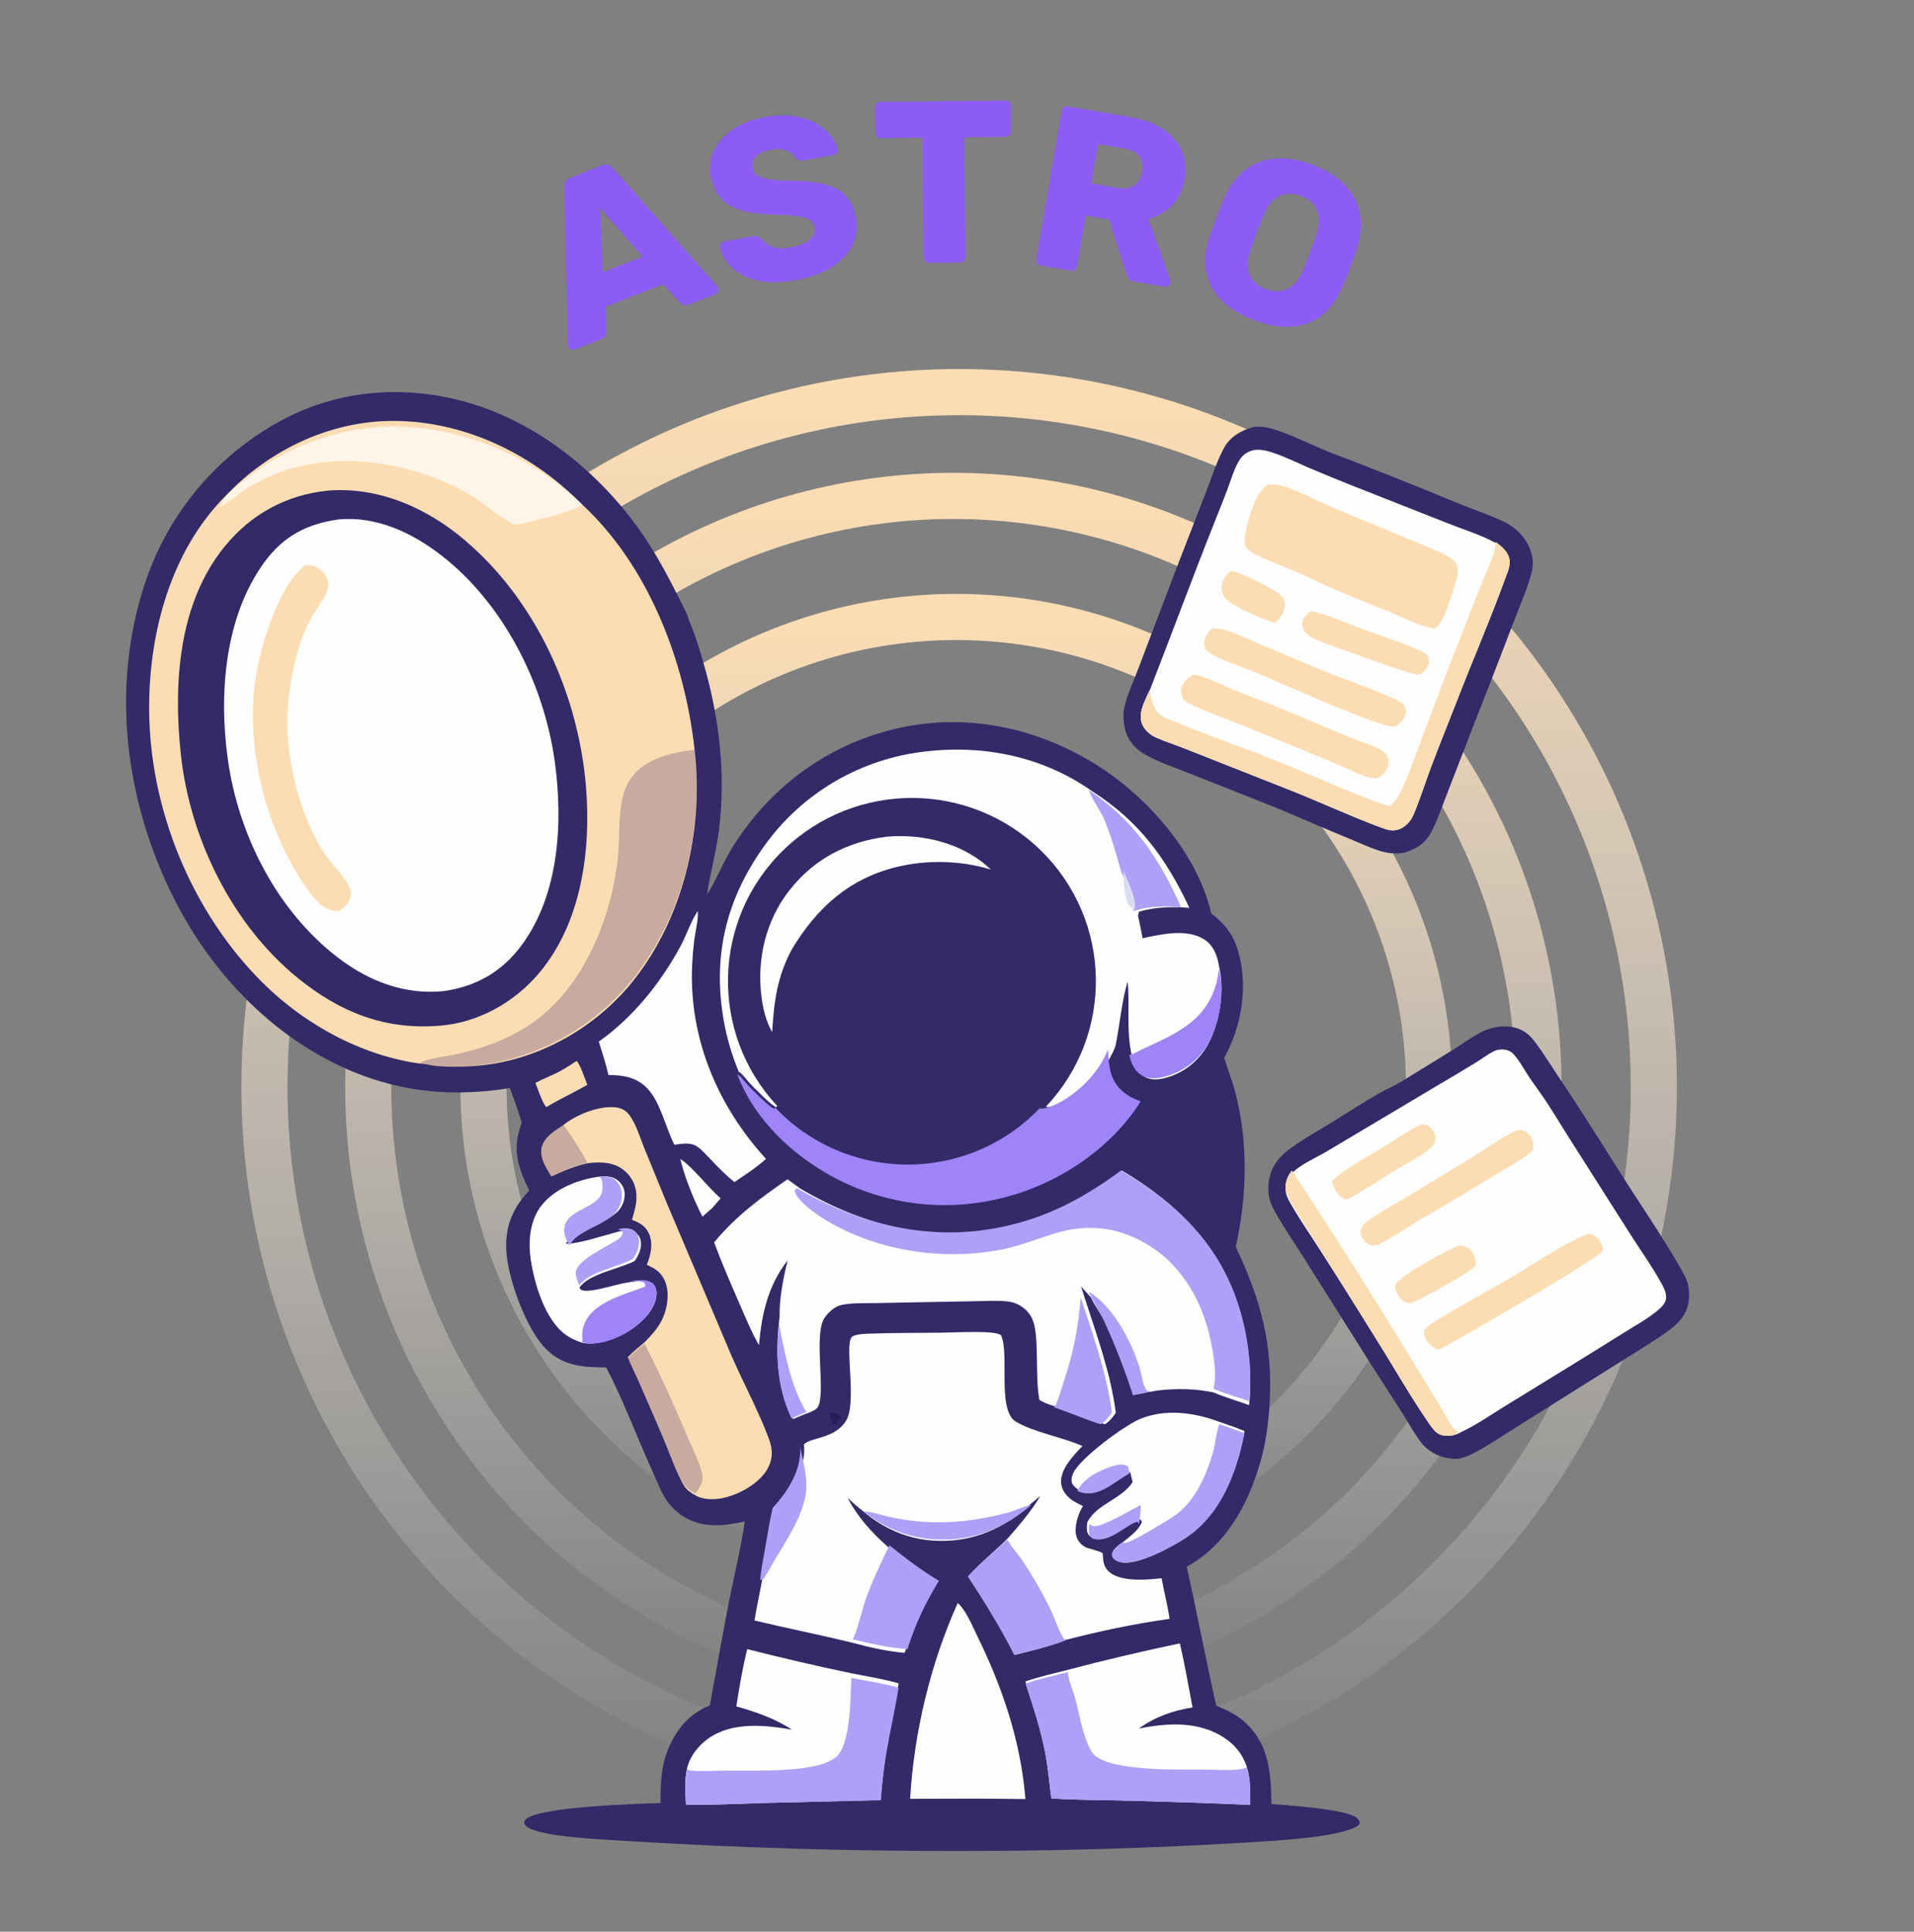 <svg width="332" height="335" viewBox="0 0 332 335" fill="none" xmlns="http://www.w3.org/2000/svg">
<rect x="0" y="0" width="332" height="335" fill="#808080" stroke="none"/>
<path d="M99.682 60.601C99.484 60.679 99.268 60.678 99.036 60.597C98.819 60.482 98.671 60.325 98.594 60.126C98.545 60.002 98.513 59.885 98.499 59.776L97.872 32.437C97.84 32.135 97.896 31.841 98.042 31.555C98.202 31.234 98.494 30.991 98.916 30.825L104.427 28.663C104.849 28.497 105.215 28.483 105.526 28.618C105.853 28.72 106.106 28.892 106.288 29.136L124.379 49.625C124.468 49.704 124.537 49.806 124.585 49.931C124.663 50.129 124.649 50.349 124.544 50.591C124.453 50.799 124.296 50.946 124.073 51.034L119.493 52.831C119.12 52.977 118.801 53.002 118.534 52.906C118.282 52.775 118.102 52.645 117.994 52.516L115.052 49.287L105.11 53.187L105.185 57.541C105.193 57.709 105.15 57.927 105.054 58.194C104.948 58.435 104.684 58.639 104.262 58.805L99.682 60.601ZM104.533 47.226L111.459 44.509L104.103 36.052L104.533 47.226ZM138.236 48.557C135.615 49.05 133.371 49.092 131.503 48.684C129.631 48.249 128.135 47.513 127.018 46.475C125.9 45.437 125.187 44.241 124.878 42.889C124.838 42.679 124.883 42.481 125.01 42.294C125.159 42.076 125.352 41.945 125.587 41.9L130.541 40.969C130.908 40.9 131.195 40.914 131.403 41.01C131.637 41.102 131.853 41.237 132.05 41.418C132.333 41.771 132.693 42.097 133.129 42.395C133.591 42.688 134.146 42.896 134.793 43.018C135.461 43.11 136.254 43.069 137.171 42.897C138.691 42.611 139.787 42.16 140.458 41.546C141.156 40.926 141.428 40.21 141.275 39.398C141.167 38.821 140.868 38.389 140.38 38.101C139.887 37.786 139.141 37.574 138.144 37.463C137.167 37.321 135.876 37.238 134.271 37.215C132.2 37.17 130.396 36.953 128.858 36.564C127.34 36.144 126.114 35.465 125.178 34.529C124.237 33.566 123.614 32.273 123.308 30.648C123.008 29.049 123.185 27.537 123.839 26.111C124.52 24.681 125.606 23.459 127.098 22.446C128.59 21.433 130.449 20.717 132.677 20.298C134.485 19.958 136.115 19.895 137.567 20.111C139.044 20.321 140.329 20.731 141.42 21.34C142.511 21.948 143.377 22.654 144.016 23.456C144.677 24.228 145.099 25.03 145.283 25.864C145.322 26.073 145.281 26.285 145.158 26.498C145.03 26.685 144.848 26.8 144.613 26.845L139.424 27.82C139.135 27.875 138.876 27.869 138.647 27.804C138.418 27.738 138.202 27.602 138.001 27.396C137.735 26.849 137.222 26.43 136.462 26.139C135.723 25.817 134.816 25.756 133.741 25.959C132.588 26.175 131.724 26.555 131.147 27.098C130.592 27.609 130.394 28.284 130.551 29.123C130.65 29.647 130.907 30.073 131.321 30.402C131.762 30.727 132.416 30.956 133.282 31.092C134.175 31.222 135.372 31.309 136.872 31.353C139.341 31.35 141.373 31.551 142.969 31.956C144.56 32.336 145.797 32.998 146.68 33.945C147.559 34.865 148.149 36.124 148.449 37.723C148.784 39.505 148.564 41.147 147.789 42.65C147.034 44.121 145.83 45.365 144.176 46.382C142.522 47.398 140.542 48.123 138.236 48.557ZM161.225 45.591C160.932 45.594 160.691 45.503 160.502 45.319C160.314 45.134 160.218 44.895 160.214 44.602L159.988 23.883L152.868 23.961C152.575 23.964 152.334 23.873 152.145 23.689C151.956 23.477 151.86 23.238 151.857 22.972L151.811 18.692C151.807 18.399 151.898 18.158 152.083 17.969C152.267 17.78 152.506 17.684 152.8 17.681L174.318 17.446C174.612 17.443 174.853 17.533 175.041 17.718C175.23 17.903 175.326 18.142 175.329 18.435L175.376 22.715C175.379 22.981 175.288 23.222 175.104 23.438C174.919 23.626 174.68 23.722 174.387 23.726L167.267 23.803L167.494 44.522C167.497 44.815 167.407 45.056 167.222 45.245C167.037 45.434 166.798 45.53 166.505 45.533L161.225 45.591ZM180.574 46.061C180.285 46.011 180.064 45.879 179.911 45.663C179.759 45.448 179.707 45.196 179.757 44.906L184.14 19.279C184.189 18.989 184.322 18.769 184.537 18.616C184.753 18.463 185.005 18.412 185.294 18.461L196.018 20.296C199.409 20.876 201.942 22.12 203.618 24.03C205.324 25.918 205.932 28.295 205.442 31.16C205.123 33.026 204.393 34.524 203.253 35.655C202.139 36.79 200.79 37.56 199.205 37.966L202.987 48.596C203.039 48.767 203.054 48.918 203.031 49.05C202.995 49.26 202.87 49.441 202.654 49.594C202.47 49.724 202.259 49.77 202.022 49.729L196.818 48.839C196.319 48.754 195.971 48.572 195.775 48.295C195.583 47.992 195.453 47.726 195.383 47.498L192.372 38.055L188.311 37.361L186.814 46.114C186.765 46.403 186.632 46.623 186.417 46.776C186.201 46.928 185.949 46.98 185.66 46.931L180.574 46.061ZM189.262 31.801L193.836 32.584C195.071 32.795 196.043 32.65 196.751 32.149C197.485 31.652 197.942 30.878 198.122 29.827C198.297 28.802 198.136 27.922 197.64 27.188C197.169 26.458 196.29 25.983 195.002 25.763L190.429 24.98L189.262 31.801ZM217.508 55.524C215.212 54.658 213.358 53.531 211.943 52.142C210.529 50.754 209.631 49.132 209.247 47.277C208.873 45.398 209.065 43.304 209.822 40.995C210.202 39.913 210.594 38.836 210.999 37.763C211.403 36.69 211.825 35.609 212.265 34.521C213.212 32.313 214.446 30.627 215.968 29.463C217.525 28.283 219.298 27.627 221.286 27.493C223.275 27.36 225.404 27.722 227.674 28.578C229.92 29.425 231.745 30.556 233.15 31.969C234.58 33.392 235.489 35.061 235.879 36.975C236.277 38.864 236.091 40.945 235.318 43.219C234.954 44.336 234.569 45.43 234.165 46.503C233.76 47.576 233.33 48.639 232.875 49.694C231.919 51.926 230.68 53.625 229.157 54.789C227.644 55.928 225.898 56.552 223.919 56.661C221.94 56.769 219.803 56.39 217.508 55.524ZM219.541 50.135C220.864 50.634 222.087 50.639 223.212 50.152C224.361 49.673 225.29 48.57 225.999 46.843C226.463 45.764 226.879 44.738 227.246 43.765C227.613 42.792 227.969 41.772 228.315 40.705C228.707 39.514 228.841 38.481 228.714 37.606C228.622 36.717 228.306 35.97 227.764 35.367C227.222 34.763 226.514 34.297 225.641 33.967C224.793 33.647 223.966 33.535 223.161 33.63C222.355 33.725 221.612 34.072 220.93 34.669C220.258 35.242 219.675 36.106 219.183 37.26C218.763 38.298 218.369 39.304 218.002 40.277C217.635 41.25 217.257 42.29 216.867 43.397C216.283 45.172 216.252 46.614 216.774 47.723C217.297 48.832 218.219 49.636 219.541 50.135Z" fill="#8B5CF6"/>
<circle cx="166.37" cy="188.5" r="120.5" stroke="url(#paint0_linear_123_1925)" stroke-width="8"/>
<ellipse cx="165.37" cy="188.5" rx="101.5" ry="102.5" stroke="url(#paint1_linear_123_1925)" stroke-width="8"/>
<ellipse cx="165.87" cy="188.5" rx="82" ry="81.5" stroke="url(#paint2_linear_123_1925)" stroke-width="8"/>
<path d="M88.441 188.696C80.324 190.013 72.425 189.699 64.556 187.092C49.427 182.082 37.267 169.933 30.177 155.822C21.714 138.977 19.167 119.348 25.111 101.264C29.221 88.748 38.088 78.373 49.776 72.403C60.151 67.16 72.079 66.737 83.043 70.403C94.789 74.331 105.158 83.159 111.987 93.445C114.783 97.654 116.922 102.005 119.164 106.519L119.477 107.495C120.524 109.904 121.306 112.495 122.035 115.016C124.75 124.41 125.911 134.029 124.732 143.779C124.267 147.62 123.194 151.337 122.638 155.155C124.252 152.603 125.33 149.743 126.915 147.165C133.368 136.672 143.327 129.235 155.307 126.396C167.432 123.522 179.844 126.125 190.311 132.721C199.117 138.271 207.698 148.023 210.101 158.411C212.477 160.221 213.971 162.128 214.795 165.047C216.528 171.187 215.383 177.97 212.341 183.481C212.997 185.574 213.812 187.602 214.35 189.735C216.528 198.367 216.29 207.56 214.357 216.218C218.778 225.63 220.917 233.496 220.183 243.995C219.952 247.301 219.508 250.559 218.571 253.745C216.433 261.017 212.673 267.959 205.846 271.704C207.632 279.723 209.165 287.8 210.967 295.813C212.917 296.595 214.72 297.469 216.249 298.95C220.222 302.799 220.44 307.711 220.548 312.862C223.54 313.109 232.95 313.698 235.155 315.13C235.574 315.402 235.753 315.656 235.87 316.135C235.713 316.545 235.449 316.701 235.072 316.889C231.395 318.723 221.139 319.204 216.635 319.516C199.688 320.538 182.714 321.033 165.737 320.998C146.938 321.025 128.143 320.463 109.379 319.313C105.02 319.026 96.237 318.69 92.495 317.348C91.837 317.112 91.243 316.855 90.921 316.202C90.957 315.863 90.954 315.768 91.207 315.515C93.405 313.322 110.717 312.804 114.571 312.692C114.577 309.378 114.628 306.339 115.942 303.229C117.412 299.746 119.607 297.196 123.123 295.765C124.269 289.669 125.306 283.555 126.51 277.468C127.407 272.93 128.536 268.412 129.182 263.829C126.546 264.477 123.56 264.863 120.912 264.066C118.98 263.482 117.273 262.317 116.018 260.728C114.682 259.026 113.956 256.858 113.065 254.903C110.451 249.167 108.039 242.599 105.129 237.144C101.153 237.101 97.877 236.985 94.832 234.07C91.309 230.698 87.915 221.406 87.802 216.47C87.709 212.392 89.051 209.375 91.802 206.46C91.562 205.958 91.327 205.454 91.099 204.947C89.459 201.262 89.06 198.525 90.506 194.717C89.892 192.685 89.203 190.677 88.441 188.696Z" fill="#332A68"/>
<path d="M39.156 85.971C46.394 78.329 56.506 73.324 67.123 73.016C79.133 72.668 90.912 77.892 99.531 86.094C99.927 86.472 100.32 86.855 100.708 87.242C112.492 97.982 118.869 114.779 120.519 130.314C122.069 144.034 118.481 159.287 109.791 170.15C103.45 178.076 93.849 183.608 83.732 184.734C81.303 185.005 76.345 185.219 74.041 184.592C63.428 183.484 53.051 177.877 45.55 170.421C33.177 158.123 25.876 140.166 25.87 122.742C25.866 109.621 29.654 95.491 39.156 85.971Z" fill="#FCDDB3"/>
<g style="mix-blend-mode:plus-darker">
<path d="M120.512 130C122.095 143.798 118.428 159.139 109.549 170.065C103.07 178.036 93.259 183.6 82.921 184.733C80.439 185.005 75.372 185.22 73.019 184.589L72.87 184.287C74.494 183.494 76.823 183.311 78.621 182.938C82.963 182.038 87.249 180.591 91.029 178.271C100.877 172.229 105.944 159.755 107.173 148.8C107.65 144.547 106.854 138.288 109.583 134.772C112.183 131.421 116.503 130.535 120.512 130Z" fill="#291461" fill-opacity="0.25"/>
</g>
<g style="mix-blend-mode:screen">
<path d="M38.971 86.274C46.265 79.043 56.455 74.307 67.155 74.016C79.258 73.686 91.128 78.629 99.814 86.391C100.213 86.749 100.609 87.111 101 87.477C99.803 88.63 91.176 90.789 89.192 91C86.164 89.388 83.533 86.802 80.31 85.101C70.151 79.74 56.967 77.873 46.236 82.859C44.904 83.481 43.619 84.19 42.392 84.98C41.075 85.829 39.514 87.467 38 87.861C38.403 87.471 38.71 86.91 38.916 86.411C38.935 86.365 38.953 86.32 38.971 86.274Z" fill="white" fill-opacity="0.7"/>
</g>
<path d="M56.895 85.086C56.924 85.083 56.953 85.079 56.982 85.076C65.723 84.421 73.955 88.042 80.538 93.606C92.922 104.072 100.288 120.278 101.638 136.352C102.568 147.418 100.864 160.061 93.483 168.783C89.167 173.882 82.942 177.363 76.278 177.882C66.771 178.662 58.971 175.552 51.655 169.609C40.21 160.31 32.895 145.311 31.353 130.698C30.075 118.589 30.925 104.692 38.929 94.827C43.529 89.158 49.655 85.813 56.895 85.086Z" fill="#332A68"/>
<path d="M58.69 90.088C65.177 89.457 71.355 92.308 76.45 96.234C87.216 104.533 94.314 118.388 96.217 131.988C97.698 142.568 97.002 155.055 90.524 163.865C87.075 168.556 82.585 171.074 76.977 171.883C70.226 172.567 64.007 170.197 58.624 166.079C48.133 158.053 41.387 144.96 39.53 131.764C37.931 120.401 38.939 106.974 45.864 97.493C49.198 92.93 53.264 90.859 58.69 90.088Z" fill="#FEFEFE"/>
<path d="M52.944 98.035C53.228 97.996 53.522 97.993 53.806 98.011C54.746 98.07 55.563 98.676 56.154 99.378C56.837 100.188 57.123 101.147 56.828 102.183C56.311 103.992 54.624 105.826 53.751 107.525C51.265 112.359 49.856 119.65 49.854 125.095C49.853 132.581 51.917 140.552 55.65 147.033C56.987 149.356 59.146 151.206 60.393 153.415C60.718 153.993 60.928 154.596 60.855 155.267C60.729 156.441 59.873 157.228 59.001 157.901C58.619 157.972 58.245 158.04 57.857 157.972C56.063 157.659 54.529 155.873 53.508 154.469C46.178 144.39 42.429 129.685 44.383 117.306C45.261 111.746 48.405 101.379 52.944 98.035Z" fill="#FCDDB3"/>
<path d="M128.128 185.772C126.957 182.885 126.07 179.956 125.533 176.886C123.596 165.819 125.906 156.05 132.432 146.875C138.469 138.324 147.671 132.501 158.02 130.683C169.053 128.809 180.262 130.727 189.496 137.243C197.637 142.44 202.245 148.79 206.318 157.409C203.423 157.17 200.38 157.221 197.583 158.068L197.389 158.762C197.699 160.054 197.941 161.361 198.197 162.664C201.438 161.964 205.917 160.935 208.912 162.889C210.384 163.849 211.052 165.393 211.364 167.051C211.387 167.171 211.408 167.292 211.427 167.413C212.511 171.796 211.544 177.792 209.2 181.613C207.557 184.295 204.9 186.209 201.825 186.925C200.668 187.194 199.441 187.221 198.402 186.57C197.207 185.82 196.678 184.507 196.377 183.199L196.327 182.989L196.298 182.863C195.336 178.752 195.993 174.374 195.607 170.189C194.604 173.229 194.194 178.052 193.47 181.4C193.61 184.223 193.71 186.691 195.941 188.734C196.895 189.608 198.021 190.165 199.232 190.6C193.85 199.23 184.212 205.539 174.335 207.852C163.587 210.444 152.241 208.606 142.877 202.753C136.406 198.748 130.813 192.951 128.128 185.772Z" fill="#332A68"/>
<path d="M128.128 185.861C126.957 182.969 126.07 180.036 125.533 176.961C123.596 165.876 125.906 156.092 132.432 146.902C138.469 138.337 147.671 132.505 158.02 130.684C169.053 128.807 180.262 130.728 189.496 137.254C197.637 142.46 202.245 148.821 206.318 157.452C203.423 157.214 200.38 157.265 197.583 158.113L197.389 158.808C197.699 160.102 197.941 161.411 198.197 162.716C201.438 162.015 205.917 160.984 208.912 162.942C210.384 163.904 211.052 165.45 211.364 167.11C211.387 167.231 211.408 167.352 211.427 167.473C212.511 171.863 211.544 177.868 209.2 181.696C207.557 184.382 204.9 186.299 201.825 187.016C200.668 187.285 199.441 187.312 198.402 186.66C197.207 185.91 196.678 184.595 196.377 183.284L196.327 183.074L196.298 182.947C195.336 178.83 195.993 174.445 195.607 170.253C194.604 173.298 194.194 178.129 193.47 181.482C191.834 185.708 187.946 189.628 183.779 191.457C183.127 191.744 182.364 191.945 181.654 192L181.438 191.904C193.313 179.32 192.917 159.595 180.546 147.493C168.175 135.391 148.361 135.343 135.931 147.385C123.501 159.428 123.009 179.15 134.823 191.792L134.636 191.997C133.984 191.911 130.692 188.542 130.04 187.849C129.415 187.185 128.917 186.336 128.128 185.861Z" fill="#FEFEFE"/>
<path d="M188.87 137C196.613 142.241 200.996 148.645 204.87 157.335C202.116 157.095 199.222 157.146 196.562 158C196.645 155.854 195.246 153.163 194.479 151.163C193.567 148.015 192.736 144.915 191.443 141.901C190.846 140.508 189.149 138.215 188.87 137Z" fill="#ACA1F7"/>
<path d="M211.415 168C212.528 172.229 211.535 178.014 209.127 181.702C207.439 184.29 204.708 186.137 201.549 186.828C200.36 187.087 199.099 187.113 198.032 186.485C196.804 185.762 196.261 184.495 195.951 183.232L195.899 183.03L195.87 182.908C195.907 182.913 195.945 182.922 195.982 182.922C196.489 182.917 197.631 182.201 198.133 181.965C201.059 180.586 203.79 179.485 206.351 177.487C209.542 174.998 211.047 171.817 211.415 168Z" fill="#9E84F6"/>
<path d="M194.88 151C195.612 152.858 196.945 155.357 196.867 157.35L196.69 158L196.54 157.56C196.346 157.449 196.136 157.331 195.974 157.172C195.019 156.237 194.819 152.268 194.88 151Z" fill="#DCDBF4"/>
<path d="M192.197 182C192.335 184.762 192.434 187.176 194.63 189.175C195.569 190.03 196.678 190.574 197.87 191.001C192.572 199.442 183.084 205.614 173.36 207.877C162.779 210.413 151.608 208.614 142.39 202.889C136.02 198.971 130.514 193.3 127.87 186.277C128.647 186.741 129.137 187.57 129.752 188.219C130.394 188.895 133.636 192.186 134.277 192.27L134.461 192.07C140.385 198.359 148.685 201.941 157.383 201.962C166.08 201.983 174.397 198.441 180.352 192.18L180.565 192.273C181.264 192.219 182.015 192.023 182.658 191.743C186.759 189.956 190.587 186.128 192.197 182Z" fill="#9E84F6"/>
<path d="M153.788 145.108C154.386 145.052 154.986 145.017 155.586 145.005C161.463 144.894 167.579 146.665 171.87 150.802C166.719 149.215 160.784 149.076 155.548 150.352C147.281 152.365 141.678 157.452 137.376 164.599C134.818 169.274 134.243 173.78 133.939 179C132.875 177.136 132.354 175 132.085 172.883C131.251 166.324 132.841 159.627 136.923 154.411C141.183 148.967 146.973 145.956 153.788 145.108Z" fill="#FEFEFE"/>
<path d="M139.496 251.067L139.44 250.502C140.627 249.213 144.795 249.582 146.761 246.384C148.665 243.287 146.501 233.584 147.699 231.936C148.104 231.38 149.965 231.319 150.613 231.293C154.693 231.131 158.802 231.172 162.886 231.125C165.641 231.093 168.471 230.91 171.219 231.055C172 231.097 172.876 231.161 173.589 231.493C175.213 234.546 172.838 244.603 176.247 246.575C179.473 248.44 184.2 249.214 187.758 250.77C186.223 252.408 183.929 254.703 184.059 257.126C184.118 258.217 184.706 259.097 185.513 259.8C186.202 260.402 187.032 260.785 187.847 261.185C187.01 262.53 186.333 264.659 186.667 266.242C186.855 267.132 187.43 267.822 188.206 268.279C188.751 268.599 191.104 269.029 191.267 269.409C191.291 269.464 191.293 269.659 191.296 269.711C191.354 270.867 191.488 271.824 192.42 272.628C194.328 274.275 198.44 274.016 200.772 273.778C201.012 273.754 201.253 273.727 201.494 273.7C201.91 276.049 202.537 278.392 202.87 280.747C196.713 281.611 190.743 282.879 184.722 284.429C182.771 285.295 178.217 286.477 175.992 287C173.598 282.15 171.014 277.81 168.119 273.256C170.102 270.934 172.65 268.979 174.803 266.792C176.841 264.438 178.881 262.107 180.468 259.416C179.906 259.913 179.319 260.378 178.738 260.851C174.136 265.091 168.841 267.43 162.507 267.21C157.74 267.044 153.293 265.175 149.701 262.061C148.751 261.339 147.853 260.575 147.018 259.722C148.63 262.941 151.251 265.826 153.95 268.204C156.561 270.44 159.223 272.65 162.129 274.498C159.925 278.356 158.15 282.367 156.933 286.646C153.884 286.387 150.792 285.701 147.848 284.88C142.208 283.515 136.515 282.378 130.87 281.031C131.259 278.602 131.815 276.2 132.24 273.776C132.327 272.179 132.731 270.496 133.018 268.92C133.471 266.441 133.901 263.952 134.465 261.495C137.218 258.549 139.591 255.261 139.496 251.067Z" fill="#FEFEFE"/>
<path d="M174.714 267C175.44 268.321 176.57 269.471 177.413 270.733C179.257 273.518 180.912 276.414 182.367 279.404C182.786 280.278 184.101 284.125 184.87 284.455C182.873 285.312 178.21 286.483 175.931 287C173.48 282.2 170.835 277.905 167.87 273.397C169.9 271.099 172.51 269.164 174.714 267Z" fill="#ACA1F7"/>
<path d="M154.279 268C157.021 270.182 159.817 272.339 162.87 274.143C160.554 277.909 158.69 281.823 157.412 286C154.209 285.747 150.962 285.077 147.87 284.276C148.415 283.864 149.75 278.49 150.134 277.419C151.272 274.245 152.792 271.051 154.279 268Z" fill="#ACA1F7"/>
<path d="M149.87 262.139C151.262 262.136 152.948 262.782 154.323 263.084C155.978 263.437 157.653 263.693 159.34 263.851C164.67 264.333 169.774 263.667 174.905 262.306C176.204 261.962 177.412 261.24 178.738 261.019C178.781 261.012 178.826 261.006 178.87 261C174.274 264.992 168.986 267.194 162.66 266.987C157.899 266.831 153.458 265.071 149.87 262.139Z" fill="#ACA1F7"/>
<path d="M138.828 251C139.249 253.336 139.938 255.57 139.864 257.982C139.735 262.262 136.411 267.145 134.274 270.71C133.705 271.659 133.197 272.687 132.589 273.605C132.5 273.739 132.395 273.841 132.283 273.952L131.87 274C131.954 272.382 132.341 270.677 132.616 269.081C133.05 266.57 133.462 264.049 134.003 261.561C136.643 258.578 138.92 255.248 138.828 251Z" fill="#ACA1F7"/>
<path d="M194.604 203C205.022 209.205 212.478 217.035 215.506 229.07C216.671 233.699 217.195 238.923 216.66 243.675C214.658 242.937 212.469 242.35 210.532 241.486C207.35 240.809 204.058 240.77 200.836 241.139C199.649 241.322 198.481 241.533 197.31 241.799C195.813 237.674 194.045 233.653 192.016 229.763C191.158 228.132 189.99 226.658 189.226 224.99L187.518 223.111L188.287 225.499C190.381 231.935 192.67 238.272 193.549 245.014C192.997 245.801 192.496 246.49 191.659 247C189.009 246.161 186.443 245.049 183.815 244.136C182.601 243.775 181.375 243.463 180.298 242.771L180.257 242.56C179.55 238.805 180.249 232.263 179.244 229.238C178.887 228.163 178.248 227.324 177.323 226.672C176.566 226.13 175.681 225.795 174.756 225.698C172.994 225.507 171.149 225.626 169.379 225.655L160.698 225.816L151.915 225.985C149.983 226.023 147.855 225.922 145.961 226.311C144.829 226.543 143.546 227.677 142.959 228.654C141.108 231.734 143.308 241.652 141.846 244.033C141.599 244.434 141.137 244.616 140.733 244.818L140.528 244.922C139.527 245.263 138.563 245.674 137.592 246.092C134.623 240.188 134.489 234.705 135.228 228.271C135.182 225.016 135.859 221.724 136.627 218.575C133.227 222.916 132.112 227.89 131.652 233.287C130.342 231.005 129.337 228.531 128.285 226.124C126.741 222.596 125.216 219.069 123.87 215.46C127.496 211.034 131.929 207.73 136.614 204.516L138.763 206.096C150.253 212.881 162.861 215.907 175.996 212.498C183.08 210.66 188.802 207.381 194.604 203Z" fill="#FEFEFE"/>
<path d="M194.444 203C204.937 209.102 212.446 216.802 215.496 228.637C216.67 233.19 217.197 238.327 216.659 243C214.642 242.274 212.437 241.697 210.486 240.847C211.129 238.4 210.495 234.839 209.983 232.398C208.66 226.072 205.27 219.805 199.636 216.201C194.27 212.769 188.768 212.076 182.699 213.982C179.798 214.893 176.991 216.027 173.998 216.643C163.557 218.792 151.495 216.896 142.545 211.15C141.255 210.322 138.07 208.084 137.873 206.527C137.842 206.285 138.041 206.202 138.201 206.044C149.774 212.717 162.473 215.693 175.702 212.341C182.838 210.532 188.601 207.308 194.444 203Z" fill="#ACA1F7"/>
<path d="M187.464 225C189.615 231.585 191.967 238.069 192.87 244.968C192.304 245.773 191.789 246.478 190.928 247C188.206 246.141 185.57 245.004 182.87 244.069C183.593 242.801 183.967 241.306 184.423 239.924C186.187 234.579 187.007 230.581 187.464 225Z" fill="#ACA1F7"/>
<path d="M188.87 224C192.922 226.483 196.145 232.262 197.632 237.076C197.968 238.163 198.221 240.192 198.851 241.058C199.027 241.3 199.614 241.277 199.87 241.293C198.745 241.489 197.638 241.715 196.529 242C195.111 237.583 193.436 233.277 191.514 229.111C190.701 227.364 189.594 225.786 188.87 224Z" fill="#ACA1F7"/>
<path d="M137.284 246C134.669 240.368 134.551 235.138 135.202 229C135.188 230.38 135.541 231.723 135.82 233.061C136.679 237.175 137.73 241.31 139.87 244.884C138.988 245.209 138.139 245.602 137.284 246Z" fill="#ACA1F7"/>
<path d="M97.706 195.116C99.968 193.315 103.921 191.687 106.821 192.051C107.806 192.176 108.528 192.539 109.142 193.344C110.343 194.916 111.03 197.339 111.782 199.176L115.582 208.453L126.705 234.698C128.776 239.53 131.315 244.152 133.208 249.08C133.676 250.298 134.019 251.521 133.804 252.844C133.47 254.902 131.978 256.495 130.347 257.626C128.133 259.159 124.867 260.407 122.157 259.876C121.659 259.778 121.198 259.647 120.754 259.392C119.993 259.003 119.181 258.458 118.703 257.724C117.518 255.907 115.75 251.002 114.77 248.734L110.888 239.814C110.23 238.328 109.479 236.885 108.891 235.369C109.808 234.417 110.828 233.593 111.841 232.752C113.091 231.452 114.246 230.235 114.986 228.549C115.808 226.679 116.156 224.147 115.36 222.213C114.732 220.688 113.621 219.959 112.19 219.361L112.251 219.21C112.898 217.558 113.325 215.609 112.56 213.917C111.944 212.556 110.903 212.051 109.616 211.538C110.036 210.122 110.476 208.708 110.391 207.211C110.313 205.612 109.588 204.117 108.389 203.082C106.533 201.494 104.352 201.496 102.085 201.704C99.794 202.164 97.756 203.055 95.635 204.015C94.778 202.639 93.585 200.79 93.931 199.086C94.307 197.233 96.255 196.042 97.706 195.116Z" fill="#FCDDB3"/>
<g style="mix-blend-mode:plus-darker">
<path d="M111.794 233C114.524 238.311 116.971 243.807 119.314 249.303C120.159 251.286 121.278 253.437 121.786 255.531C121.906 256.02 121.897 256.532 121.762 257.017C121.567 257.711 121.058 258.43 120.628 259C119.873 258.62 119.069 258.088 118.595 257.372C117.421 255.598 115.669 250.811 114.697 248.598L110.849 239.892C110.197 238.442 109.453 237.034 108.87 235.554C109.779 234.625 110.79 233.821 111.794 233Z" fill="#291461" fill-opacity="0.25"/>
</g>
<g style="mix-blend-mode:plus-darker">
<path d="M97.606 195C98.358 195.743 101.452 200.603 101.87 201.663C99.639 202.128 97.655 203.029 95.589 204C94.754 202.608 93.593 200.738 93.93 199.015C94.296 197.141 96.193 195.937 97.606 195Z" fill="#291461" fill-opacity="0.25"/>
</g>
<path d="M185.214 289.595C191.653 287.894 198.135 286.361 204.655 285C205.524 288.671 206.158 292.413 206.858 296.12C203.382 296.66 200.391 297.73 197.528 299.781C202.48 298.764 207.939 298.458 212.362 301.376C214.216 302.599 215.547 304.233 216.248 306.345C216.925 308.435 216.872 310.821 216.867 313C209.289 312.675 201.709 312.42 194.126 312.236C190.212 312.126 186.262 312.169 182.359 311.875C182.017 309.279 181.806 306.659 181.326 304.083C180.529 299.806 179.203 295.721 177.87 291.59C180.275 290.792 182.756 290.207 185.214 289.595Z" fill="#FEFEFE"/>
<path d="M177.87 291.961C180.275 291.176 182.756 290.601 185.214 290C185.343 291.45 186.13 293.17 186.521 294.608C187.158 296.948 187.555 299.472 188.399 301.741C188.71 302.577 189.263 303.937 189.982 304.505C193.428 307.226 204.601 306.868 209.052 306.89C211.037 306.9 213.255 307.094 215.22 306.815C215.582 306.763 215.953 306.681 216.248 306.46C216.925 308.514 216.872 310.859 216.867 313C209.289 312.68 201.709 312.431 194.126 312.249C190.212 312.141 186.262 312.183 182.359 311.895C182.017 309.343 181.806 306.769 181.326 304.237C180.529 300.035 179.203 296.02 177.87 291.961Z" fill="#ACA1F7"/>
<path d="M129.613 286C135.608 287.523 141.633 288.92 147.686 290.192C150.394 290.713 153.212 291.183 155.87 291.926C155.282 295.804 154.412 299.638 153.768 303.509C153.29 306.382 153 309.266 152.761 312.168L132.203 312.683C127.805 312.807 123.386 313.057 118.988 312.988C118.876 310.932 118.709 308.508 119.22 306.5C119.718 304.509 121.165 302.72 122.806 301.541C126.974 298.545 132.645 299.144 137.382 299.967C134.326 297.981 131.186 296.914 127.72 295.93C128.242 292.624 128.803 289.246 129.613 286Z" fill="#FEFEFE"/>
<path d="M147.686 291C150.394 291.503 153.212 291.956 155.87 292.673C155.282 296.414 154.412 300.112 153.768 303.846C153.29 306.616 153 309.398 152.761 312.197L132.203 312.694C127.805 312.814 123.386 313.055 118.988 312.989C118.876 311.005 118.709 308.668 119.22 306.731L119.402 306.973C119.565 307.016 119.711 307.057 119.88 307.068C121.991 307.207 124.207 307.076 126.327 307.062C130.993 307.031 136.114 307.237 140.698 306.398C142.13 306.135 143.905 305.652 145.027 304.703C147.636 302.495 147.475 294.216 147.686 291Z" fill="#ACA1F7"/>
<path d="M186.817 258.198C186.529 257.943 186.167 257.662 186.002 257.313C185.74 256.76 185.912 256.074 186.14 255.539C187.261 252.914 194.953 247.275 197.677 246.117C202.081 244.244 207.171 244.952 211.515 246.584C212.976 247.093 214.446 247.582 215.87 248.181C214.53 255.068 211.829 262.623 205.558 266.749C203.249 268.269 197.437 271.454 194.559 270.946C193.998 270.846 193.377 270.59 193.064 270.102C192.872 269.801 192.887 269.507 193 269.185C193.208 268.59 194.273 267.712 194.835 267.404C196.077 266.39 197.428 265.467 198.071 263.976C198.044 263.899 198.028 263.818 197.99 263.746C197.905 263.585 197.809 263.48 197.622 263.516C195.928 263.848 192.534 267.283 189.563 266.615C189.192 266.531 188.94 266.361 188.746 266.039C188.419 265.498 188.492 264.395 188.668 263.822C190.52 260.686 194.397 260.076 196.47 257.039L196.033 255.277C195.982 255.303 195.93 255.328 195.879 255.354C193.31 256.675 190.696 259.348 187.502 258.467C187.258 258.4 187.043 258.309 186.817 258.198Z" fill="#FEFEFE"/>
<path d="M211.506 247C212.97 247.5 214.443 247.98 215.87 248.569C214.528 255.339 211.821 262.765 205.537 266.821C203.223 268.316 197.399 271.447 194.515 270.946C193.953 270.849 193.331 270.597 193.018 270.117C192.825 269.821 192.84 269.532 192.953 269.215C193.161 268.631 194.229 267.768 194.792 267.465L195.043 267.579C195.483 267.574 195.852 267.389 196.237 267.207C197.846 266.443 199.393 265.517 200.911 264.605C202.068 263.91 203.322 263.24 204.362 262.398C207.472 259.882 209.234 255.797 210.322 252.163C210.816 250.512 210.89 248.734 211.462 247.119C211.477 247.079 211.492 247.04 211.506 247Z" fill="#ACA1F7"/>
<path d="M189.006 264.24C189.262 264.534 189.382 264.662 189.782 264.692C191.268 264.804 196.279 261.798 197.866 261C197.903 262.207 197.691 263.204 197.575 264.387C197.55 264.314 197.536 264.236 197.501 264.167C197.424 264.012 197.336 263.912 197.166 263.947C195.622 264.264 192.529 267.559 189.822 266.917C189.484 266.837 189.254 266.674 189.077 266.366C188.779 265.847 188.846 264.789 189.006 264.24Z" fill="#ACA1F7"/>
<path d="M186.87 258.55C187.699 256.877 189.334 255.787 190.992 255.043C192.314 254.451 194.089 253.629 195.524 254.184C195.832 254.585 195.808 255.085 195.87 255.583C195.82 255.609 195.769 255.634 195.72 255.661C193.211 257.003 190.658 259.717 187.54 258.823C187.301 258.755 187.091 258.662 186.87 258.55Z" fill="#ACA1F7"/>
<path d="M121.02 158C121.196 159.337 120.609 161.577 120.429 162.995C120.254 164.434 120.13 165.879 120.057 167.326C119.486 179.967 124.389 191.704 132.87 200.977C131.224 202.489 129.236 203.737 127.394 205C125.432 203.433 123.717 201.516 121.97 199.719C121.672 199.422 121.341 199.119 120.995 198.881C119.801 198.059 118.314 198.32 116.982 198.536C115.432 195.505 114.582 191.128 112.235 188.713C110.374 186.798 108.106 186.449 105.542 186.43C105.102 184.477 104.448 182.548 103.87 180.63C109.791 176.484 114.662 170.365 118.055 164.064C119.088 162.145 119.76 159.99 120.921 158.152C120.953 158.101 120.987 158.051 121.02 158Z" fill="#FEFEFE"/>
<path d="M166.128 278C167.56 279.271 168.565 281.778 169.415 283.511C173.848 292.549 177.05 301.855 177.87 312L170.006 311.926L157.87 311.955C158.528 300.492 161.426 288.405 166.128 278Z" fill="#FEFEFE"/>
<path d="M103.943 204.061C105.07 203.931 106.248 203.952 107.172 204.714C107.857 205.279 108.309 206.056 108.348 206.958C108.402 208.147 107.952 209.305 107.112 210.14C104.97 212.29 99.565 213.171 98.157 215.684C100.242 215.78 105.129 214.129 107.384 213.571C108.345 213.385 109.398 213.236 110.27 213.806C110.772 214.133 111.057 214.651 111.153 215.238C111.355 216.48 110.773 217.692 110.086 218.68C107.493 220.055 102.134 220.888 100.509 223.303C100.574 223.406 100.66 223.552 100.748 223.633C101.672 224.488 107.281 222.61 108.754 222.429L108.968 222.404C110.163 222.181 112.037 221.932 113.094 222.643C113.512 222.924 113.752 223.368 113.831 223.862C114.052 225.255 113.296 226.791 112.461 227.865C110.44 230.467 106.573 232.55 103.333 232.933C102.406 233.042 101.374 233.054 100.501 232.692C99.669 232.403 98.84 232.002 98.125 231.482C94.528 228.863 92.695 222.69 92.06 218.41C91.604 215.339 91.888 211.773 93.803 209.221C96.112 206.144 100.267 204.548 103.943 204.061Z" fill="#FEFEFE"/>
<path d="M109.103 222.235C110.265 222.008 112.087 221.755 113.116 222.477C113.522 222.763 113.755 223.214 113.832 223.716C114.047 225.131 113.312 226.692 112.5 227.783C110.535 230.427 106.774 232.543 103.623 232.931C102.722 233.043 101.719 233.055 100.87 232.687L101.057 232.467C100.897 231.278 100.996 230.441 101.485 229.336C103.071 225.749 108.671 224.357 111.907 223.143C111.955 222.736 111.945 222.747 111.724 222.406C110.945 222.05 109.947 222.219 109.103 222.235Z" fill="#9E84F6"/>
<path d="M103.943 204.063C104.947 203.929 105.996 203.951 106.819 204.733C107.429 205.314 107.831 206.112 107.866 207.038C107.914 208.26 107.514 209.448 106.765 210.306C104.858 212.515 100.044 213.419 98.79 216C98.331 215.303 97.966 214.538 97.885 213.649C97.556 210.023 102.689 209.777 104.113 207.458C104.595 206.674 104.572 205.776 104.419 204.867C104.345 204.424 104.266 204.295 103.943 204.063Z" fill="#ACA1F7"/>
<path d="M107.149 213.168C108.088 212.981 109.116 212.831 109.968 213.406C110.458 213.737 110.737 214.26 110.83 214.853C111.027 216.107 110.46 217.332 109.788 218.33C107.256 219.719 102.022 220.561 100.434 223C100.429 222.768 100.452 222.851 100.374 222.65C100.109 221.96 99.731 221.137 99.922 220.383C100.402 218.482 104.767 216.412 106.347 215.465C107.034 215.053 107.85 214.63 108.066 213.791C107.846 213.412 107.523 213.324 107.149 213.168Z" fill="#ACA1F7"/>
<path d="M100.015 184C100.62 184.489 101.522 187.268 101.87 188.133C99.539 189.495 97.087 190.594 94.76 192C94.058 191.249 93.304 188.857 92.87 187.812C94.08 187.137 95.4 186.655 96.64 186.037C97.811 185.452 98.913 184.716 100.015 184Z" fill="#FCDDB3"/>
<path d="M118 201C119.883 202.095 123.019 206.148 125 207.809L123.575 209.472L121.845 211C120.298 207.963 118.817 204.32 118 201Z" fill="#FEFEFE"/>
<path d="M143.87 245C144.43 245.125 145.04 245.112 145.575 245.374C145.834 245.501 145.745 245.462 145.87 245.863L145.489 246.687C145.025 246.994 144.994 247.071 144.493 246.936C144.089 246.372 144.012 245.736 143.87 245Z" fill="#261D59"/>
<path d="M217.498 74.026C218.742 73.937 219.789 74.077 220.976 74.451C224.466 75.547 227.751 77.332 231.172 78.635C238.417 81.386 245.618 84.251 252.772 87.231C255.417 88.318 258.217 89.222 260.793 90.45C263.051 91.526 264.768 93.283 265.565 95.711C265.931 96.862 265.968 98.092 265.672 99.263C265.019 101.93 263.76 104.669 262.794 107.251C260.386 113.569 257.939 119.873 255.453 126.161L250.933 137.857C250.094 140.013 249.328 142.259 248.257 144.31C247.219 146.299 245.614 147.248 243.549 147.889C242.071 148.102 240.831 148.014 239.399 147.576C237.642 147.038 235.913 146.204 234.207 145.511C229.635 143.656 225.154 141.628 220.586 139.776L206.354 134.141C203.849 133.145 201.091 132.229 198.739 130.92C196.991 129.947 195.741 128.606 195.204 126.641C194.848 125.334 194.737 123.824 195.067 122.501C195.646 120.181 196.718 117.94 197.548 115.694L204.046 98.603L209.294 85.07C210.258 82.591 211.116 79.783 212.437 77.476C213.5 75.621 215.505 74.549 217.498 74.026Z" fill="#332A68"/>
<path d="M199.418 119.765C203.229 109.982 206.858 100.13 210.743 90.374C211.483 88.546 212.204 86.71 212.906 84.867C213.455 83.387 213.919 81.802 214.645 80.399C215.217 79.295 215.922 78.484 217.163 78.137C218.328 77.811 219.594 78.122 220.716 78.486C222.817 79.168 224.796 80.156 226.816 81.037C229.341 82.111 231.88 83.153 234.431 84.165L251.237 90.796C253.915 91.857 256.939 92.774 259.446 94.168C260.573 95.02 261.68 95.876 261.857 97.383C261.972 98.356 261.279 99.841 260.942 100.764C258.448 107.603 255.535 114.307 252.899 121.097C251.362 125.053 249.75 128.992 248.253 132.963C247.246 135.637 246.388 138.392 245.289 141.028C245.06 141.576 244.801 142.085 244.408 142.538C243.708 143.343 242.832 143.958 241.733 143.998C240.984 144.025 240.308 143.781 239.617 143.527C234.163 141.521 228.882 139.038 223.476 136.914L205.687 129.901C204 129.22 202.238 128.673 200.576 127.941C200.003 127.689 199.495 127.369 199.046 126.932C198.293 126.199 197.838 125.301 197.872 124.237C197.919 122.721 198.803 121.136 199.418 119.765Z" fill="#FEFEFE"/>
<path d="M259.446 94C260.573 94.855 261.68 95.713 261.857 97.227C261.972 98.202 261.279 99.692 260.942 100.618C258.448 107.48 255.535 114.207 252.899 121.019C251.362 124.99 249.75 128.942 248.253 132.926C247.246 135.609 246.388 138.373 245.289 141.018C245.06 141.568 244.801 142.079 244.408 142.533C243.708 143.341 242.832 143.958 241.733 143.998C240.984 144.025 240.308 143.78 239.617 143.525C234.163 141.513 228.882 139.021 223.476 136.89L205.687 129.854C204 129.171 202.238 128.621 200.576 127.887C200.003 127.634 199.495 127.313 199.046 126.874C198.293 126.139 197.838 125.238 197.872 124.171C197.919 122.649 198.803 121.059 199.418 119.684C199.618 120.809 199.781 121.995 200.39 122.986C200.781 123.619 201.322 124.117 201.992 124.438C203.42 125.124 204.971 125.641 206.44 126.236C211.635 128.339 216.931 130.18 222.135 132.259C226.699 134.082 231.159 136.127 235.748 137.911C237.487 138.587 239.253 139.389 241.07 139.821C241.145 139.761 241.219 139.7 241.292 139.637C242.074 138.962 242.637 138.123 243.064 137.189C244.376 134.318 245.456 131.266 246.565 128.309L251.316 115.723L256.713 101.939C257.496 99.972 258.421 98.024 259.12 96.028C259.352 95.366 259.4 94.695 259.446 94Z" fill="#FCDDB3"/>
<path d="M219.88 84.069C220.512 83.982 221.195 83.96 221.82 84.105C224.692 84.772 228.569 86.934 231.376 88.101L244.01 93.351C246.153 94.252 248.39 95.073 250.469 96.128C251.136 96.466 252.284 97.061 252.634 97.764C253.103 98.705 252.777 100.104 252.475 101.058C251.882 102.94 250.435 108.204 248.895 109C248.797 108.988 248.698 108.977 248.6 108.961C246.085 108.566 243.549 107.152 241.177 106.177C237.783 104.782 234.365 103.46 230.995 101.996C229.1 101.173 227.255 100.23 225.365 99.398C222.964 98.34 220.429 97.504 218.094 96.297C217.461 95.97 216.498 95.482 216.108 94.85C215.745 94.261 215.873 93.235 215.998 92.589C216.514 89.914 217.651 85.606 219.88 84.069Z" fill="#FCDDB3"/>
<path d="M206.988 117C208.843 117.112 212.351 118.965 214.203 119.709C217.574 121.062 220.977 122.344 224.331 123.74C228.306 125.396 232.19 127.141 236.227 128.661C237.541 129.157 240.104 129.889 240.685 131.252C240.951 131.877 240.919 132.528 240.659 133.15C240.268 134.084 239.645 134.631 238.729 135C238.556 134.996 238.384 134.983 238.212 134.962C236.421 134.753 234.413 133.579 232.754 132.878L224.859 129.603L214.514 125.403C212.272 124.516 209.966 123.71 207.765 122.726C207.15 122.452 205.663 121.841 205.31 121.276C204.914 120.64 204.753 119.906 204.961 119.174C205.263 118.109 206.052 117.482 206.988 117Z" fill="#FCDDB3"/>
<path d="M210.246 109.043C210.355 109.03 210.464 109.015 210.572 109.009C211.49 108.953 212.306 109.168 213.162 109.47C214.953 110.1 216.685 110.92 218.436 111.657L228.524 115.897C232.767 117.66 237.173 119.122 241.369 120.967C242.013 121.25 242.954 121.643 243.444 122.162C243.762 122.499 243.919 123.18 243.856 123.635C243.719 124.641 242.98 125.302 242.234 125.88C241.991 125.96 241.76 126.01 241.504 125.998C238.678 125.874 221.956 118.352 218.291 116.82C216.02 115.87 213.631 115.108 211.399 114.086C210.805 113.814 209.67 113.295 209.282 112.759C208.987 112.349 208.843 111.848 208.874 111.341C208.941 110.369 209.567 109.659 210.246 109.043Z" fill="#FCDDB3"/>
<path d="M227.271 106C229.629 106.281 234.556 108.453 237.022 109.356C239.99 110.443 243.108 111.414 245.989 112.675C246.452 112.877 247.244 113.204 247.527 113.603C247.79 113.976 247.915 114.422 247.855 114.866C247.734 115.764 247.141 116.362 246.421 116.906C246.232 116.945 246.051 116.984 245.857 116.999C244.901 117.075 230.035 111.673 228.532 111.033C227.945 110.783 227.377 110.483 226.89 110.083C226.309 109.605 225.879 108.991 225.87 108.247C225.858 107.26 226.572 106.633 227.271 106Z" fill="#FCDDB3"/>
<path d="M213.444 99C214.965 99.122 221.715 102.376 222.54 103.662C222.804 104.071 222.897 104.531 222.863 105.035C222.781 106.297 222.057 107.237 221.245 108C219.433 107.598 213.709 105.188 212.524 103.728C212.108 103.216 211.837 102.55 211.873 101.837C211.931 100.673 212.702 99.696 213.444 99Z" fill="#FCDDB3"/>
<path d="M260.275 178.019C261.595 177.945 262.807 178.069 264.005 178.684C264.945 179.166 265.567 179.818 266.199 180.633C267.691 182.556 268.956 184.679 270.314 186.698C274.373 192.734 278.173 198.876 282.081 205.008C283.903 207.867 292.071 220.078 292.724 222.452C293.209 224.216 293.076 226.383 292.135 227.968C291.529 228.986 290.669 229.822 289.731 230.54C287.952 231.904 285.98 233.067 284.09 234.274L273.224 241.091L261.824 248.256C259.859 249.482 257.904 250.806 255.861 251.9C254.925 252.401 254.046 252.744 253.014 252.998C251.016 253.033 249.378 252.615 247.776 251.413C247.112 250.914 246.628 250.369 246.152 249.694C245.019 248.084 244.062 246.326 242.993 244.67C239.881 239.886 236.813 235.075 233.788 230.237L226.125 218.077C224.444 215.429 222.629 212.804 221.11 210.061C220.602 209.144 220.21 208.265 220.073 207.218C219.795 205.101 220.298 202.907 221.623 201.217C222.163 200.528 222.813 199.931 223.512 199.403C225.842 197.645 228.514 196.175 231.01 194.646C233.701 192.998 236.358 191.252 239.093 189.679C240.422 188.915 241.836 188.338 243.148 187.535L252.18 181.972C253.725 181.006 255.228 179.883 256.85 179.052C257.998 178.464 258.998 178.177 260.275 178.019Z" fill="#332A68"/>
<path d="M224.09 203.479C225.674 201.841 228.39 200.75 230.366 199.548L249.921 187.904C252.021 186.671 254.132 185.429 256.201 184.146C257.11 183.582 257.993 182.903 258.937 182.402C259.427 182.141 259.954 181.998 260.514 182C261.318 182.003 262.013 182.247 262.559 182.842C263.611 183.987 264.433 185.599 265.316 186.899C266.254 188.282 267.271 189.614 268.191 191.01C269.681 193.275 271.057 195.613 272.525 197.893L282.738 213.963C284.57 216.845 286.613 219.683 288.244 222.674C288.664 223.443 289.049 224.223 288.993 225.122C288.932 226.114 287.998 226.886 287.262 227.478C285.506 228.893 283.416 230.031 281.5 231.235C277.701 233.618 273.889 235.981 270.064 238.322L260.519 244.185C258.212 245.62 255.912 247.218 253.436 248.356C252.993 248.622 252.531 248.807 252.024 248.921C251.227 249.101 250.358 248.977 249.68 248.518C249.019 248.069 248.405 247.127 247.952 246.48C244.655 241.775 241.756 236.749 238.628 231.929L229.271 217.244C227.536 214.523 225.672 211.843 224.058 209.052C223.623 208.3 223.131 207.501 223.024 206.629C222.879 205.45 223.376 204.397 224.09 203.479Z" fill="#FEFEFE"/>
<path d="M252.999 248.349C252.563 248.618 252.107 248.805 251.607 248.92C250.822 249.102 249.965 248.977 249.297 248.512C248.645 248.06 248.04 247.108 247.593 246.454C244.344 241.699 241.487 236.62 238.404 231.75L229.181 216.91C227.471 214.16 225.634 211.453 224.043 208.632C223.614 207.872 223.129 207.065 223.023 206.184C222.881 204.993 223.371 203.929 224.074 203C230.814 213.215 237.373 223.55 243.747 234L249.556 243.505C250.318 244.755 251.003 246.111 251.841 247.306C252.182 247.792 252.491 248.062 252.999 248.349Z" fill="#FCDDB3"/>
<path d="M275.226 214.034C275.5 214.002 275.719 213.981 275.995 214.027C276.62 214.13 277.32 214.932 277.623 215.408C277.989 215.98 278.097 216.411 277.906 217.051C276.633 218.607 252.554 232.62 249.696 234C249.518 233.999 249.333 234.007 249.16 233.957C248.485 233.763 247.604 232.745 247.293 232.183C247.027 231.703 246.888 231.159 247.107 230.639C247.325 230.119 248.405 229.506 248.894 229.195C253.275 226.41 257.99 223.979 262.482 221.339C266.666 218.88 270.717 215.947 275.226 214.034Z" fill="#FCDDB3"/>
<path d="M263.045 196.028C263.447 195.995 263.839 195.971 264.233 196.077C264.893 196.256 265.391 196.819 265.689 197.397C265.979 197.96 266.111 198.681 265.883 199.286C265.645 199.916 264.795 200.409 264.248 200.781C262.598 201.899 260.815 202.87 259.107 203.906C255.277 206.274 251.406 208.579 247.497 210.82C244.605 212.515 241.869 214.473 238.846 215.95C238.482 216 238.153 216.034 237.792 215.945C237.132 215.784 236.542 215.15 236.245 214.579C235.984 214.079 235.914 213.529 236.115 212.999C236.387 212.28 237.126 211.825 237.743 211.397C239.887 209.912 242.242 208.65 244.481 207.303L254.883 200.996C257.563 199.394 260.231 197.356 263.045 196.028Z" fill="#FCDDB3"/>
<path d="M246.371 195.025C246.619 195.006 246.867 194.983 247.115 195.017C247.761 195.106 248.25 195.613 248.586 196.128C248.948 196.682 249.099 197.358 248.929 198C248.749 198.678 248.189 199.106 247.645 199.519C245.862 200.872 243.725 201.938 241.798 203.107C239.135 204.724 236.542 206.466 233.819 207.982L233.278 208C231.989 207.402 231.497 206.221 230.999 205.001C231.457 204.436 231.947 203.982 232.535 203.548C234.755 201.908 237.276 200.579 239.633 199.133C241.862 197.766 244.04 196.216 246.371 195.025Z" fill="#FCDDB3"/>
<path d="M253.023 216C253.372 216.01 253.764 216.049 254.095 216.151C254.734 216.346 255.21 216.81 255.511 217.348C255.794 217.854 256.197 218.929 255.887 219.487C255.262 220.614 246.376 225.362 244.831 225.992C244.529 226.018 244.226 225.983 243.941 225.89C243.202 225.643 242.527 224.794 242.229 224.154C241.995 223.651 241.886 223.117 242.161 222.61C242.914 221.225 251.222 216.648 253.023 216Z" fill="#FCDDB3"/>
<path d="M259.446 94C260.573 94.855 261.68 95.713 261.857 97.227C261.972 98.202 261.279 99.692 260.942 100.618C258.448 107.48 255.535 114.207 252.899 121.019C251.362 124.99 249.75 128.942 248.253 132.926C247.246 135.609 246.388 138.373 245.289 141.018C245.06 141.568 244.801 142.079 244.408 142.533C243.708 143.341 242.832 143.958 241.733 143.998C240.984 144.025 240.308 143.78 239.617 143.525C234.163 141.513 228.882 139.021 223.476 136.89L205.687 129.854C204 129.171 202.238 128.621 200.576 127.887C200.003 127.634 199.495 127.313 199.046 126.874C198.293 126.139 197.838 125.238 197.872 124.171C197.919 122.649 198.803 121.059 199.418 119.684C199.618 120.809 199.781 121.995 200.39 122.986C200.781 123.619 201.322 124.117 201.992 124.438C203.42 125.124 204.971 125.641 206.44 126.236C211.635 128.339 216.931 130.18 222.135 132.259C226.699 134.082 231.159 136.127 235.748 137.911C237.487 138.587 239.253 139.389 241.07 139.821C241.145 139.761 241.219 139.7 241.292 139.637C242.074 138.962 242.637 138.123 243.064 137.189C244.376 134.318 245.456 131.266 246.565 128.309L251.316 115.723L256.713 101.939C257.496 99.972 258.421 98.024 259.12 96.028C259.352 95.366 259.4 94.695 259.446 94Z" fill="#FCDDB3"/>
<path d="M252.999 248.349C252.563 248.618 252.107 248.805 251.607 248.92C250.822 249.102 249.965 248.977 249.297 248.512C248.645 248.06 248.04 247.108 247.593 246.454C244.344 241.699 241.487 236.62 238.404 231.75L229.181 216.91C227.471 214.16 225.634 211.453 224.043 208.632C223.614 207.872 223.129 207.065 223.023 206.184C222.881 204.993 223.371 203.929 224.074 203C230.814 213.215 237.373 223.55 243.747 234L249.556 243.505C250.318 244.755 251.003 246.111 251.841 247.306C252.182 247.792 252.491 248.062 252.999 248.349Z" fill="#FCDDB3"/>
<defs>
<linearGradient id="paint0_linear_123_1925" x1="166.37" y1="68" x2="166.37" y2="309" gradientUnits="userSpaceOnUse">
<stop stop-color="#FCDDB3"/>
<stop offset="1" stop-color="white" stop-opacity="0.01"/>
</linearGradient>
<linearGradient id="paint1_linear_123_1925" x1="165.37" y1="86" x2="165.37" y2="291" gradientUnits="userSpaceOnUse">
<stop stop-color="#FCDDB3"/>
<stop offset="1" stop-color="white" stop-opacity="0.01"/>
</linearGradient>
<linearGradient id="paint2_linear_123_1925" x1="165.87" y1="107" x2="165.87" y2="270" gradientUnits="userSpaceOnUse">
<stop stop-color="#FCDDB3"/>
<stop offset="1" stop-color="white" stop-opacity="0.01"/>
</linearGradient>
</defs>
</svg>
